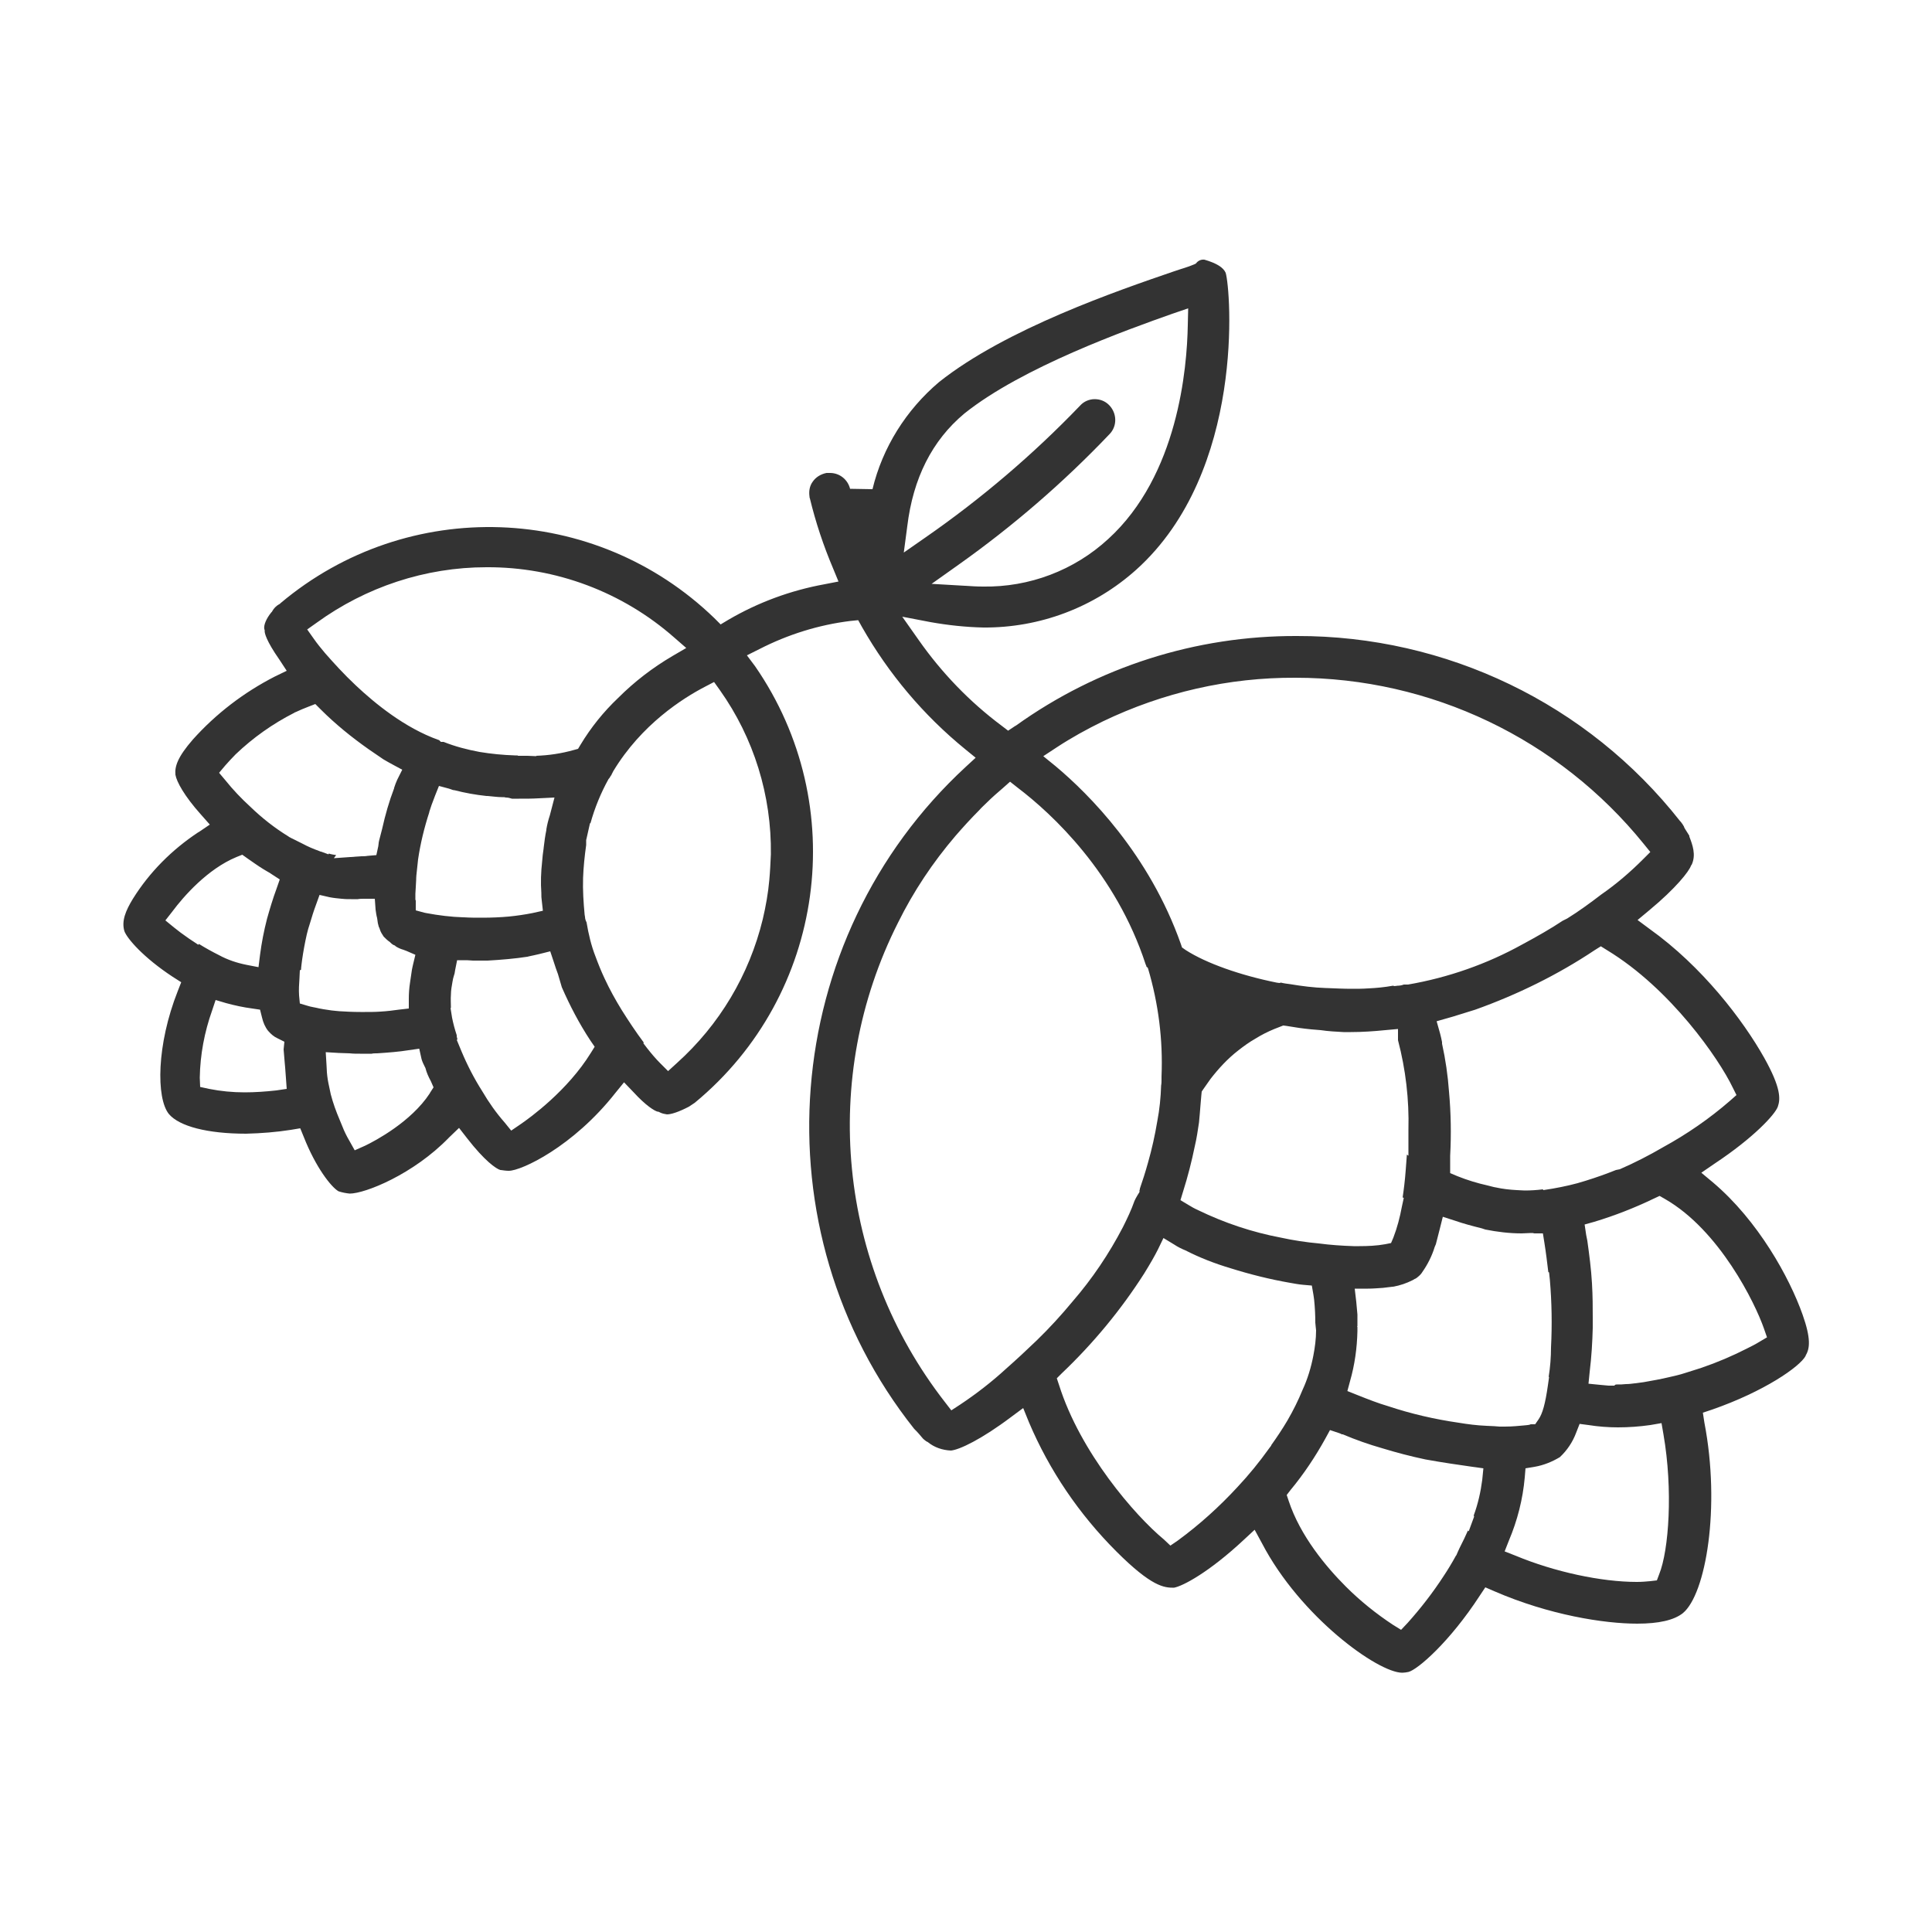 <?xml version="1.0" encoding="UTF-8"?> <!-- Generator: Adobe Illustrator 24.3.0, SVG Export Plug-In . SVG Version: 6.00 Build 0) --> <svg xmlns="http://www.w3.org/2000/svg" xmlns:xlink="http://www.w3.org/1999/xlink" version="1.1" id="Layer_1" x="0px" y="0px" viewBox="0 0 500 500" style="enable-background:new 0 0 500 500;" xml:space="preserve"> <style type="text/css"> .st0{fill:#333333;} </style> <path class="st0" d="M311.7,67.2c3.1,0.9,4.9,2,5.5,3.4c1.3,4.2,5.2,51.3-23.1,76.8c-10.9,9.8-25,15.1-39.6,15 c-4.6-0.1-9.2-0.6-13.7-1.4l-7.3-1.4l4.3,6.1c5.9,8.4,13.1,15.9,21.4,22.1l1.7,1.3l1.8-1.2l0.2-0.1c21.2-15.2,46.6-23.3,72.7-23.2 c38.7-0.1,75.3,17.5,99.2,47.9l0.1,0.1l0.1,0.1c0.3,0.4,0.6,0.8,0.8,1.2l0.1,0.3l0.3,0.5c0.5,0.8,0.9,1.4,1,1.6v0.2 c0.8,2.1,1.8,4.7,0.6,7.3l-0.1,0.1l-0.1,0.2c-0.5,1.4-3.8,5.7-10.8,11.5l-3,2.5l3.1,2.3c13.6,9.7,24.2,23.6,29.7,33.4 c4.3,7.7,4.2,10.6,3.5,12.6c-0.7,2-6.2,8-16.3,14.7l-3.5,2.4l3,2.5c11.7,9.9,19.8,24.6,23.2,34.2c2.2,6.2,1.9,8.8,0.8,10.6v0.1 c-1.5,2.8-10.7,9.2-24.2,13.9l-2.4,0.8l0.4,2.6l0,0c4.2,21.8,0.4,44.4-5.6,49.3c-2.3,1.8-6.2,2.7-11.8,2.7c-8.5,0-22.7-2.2-37-8.4 l-2.3-1l-1.4,2.1c-7.8,12-16.1,19.2-18.5,19.8c-0.5,0.1-1.1,0.2-1.6,0.2c-6.3,0-26.4-14.5-36.3-33.5l-1.9-3.5l-2.8,2.6 c-9,8.4-15.8,12-18.1,12.4c-2.5,0-5.7-0.2-14.9-9.4c-9.6-9.6-17.3-20.9-22.6-33.4l-1.5-3.7l-3.1,2.3c-7.7,5.8-13.4,8.5-15.6,8.7 c-2.2-0.1-4.3-0.8-6-2.2l-0.2-0.1l-0.2-0.1c-0.4-0.3-0.8-0.6-1.1-1c-0.6-0.7-1-1.2-1.4-1.6l-0.6-0.6c-40.9-51.5-35-126.8,13.4-171.4 l2.5-2.3l-2.7-2.2c-10.8-8.8-19.8-19.5-26.7-31.6l-1-1.8l-2,0.2c-8.2,1-16.2,3.5-23.6,7.3l-3.2,1.6l2.1,2.8 c24.9,36,18.2,85.1-15.6,113c-0.1,0.1-0.2,0.1-0.3,0.2c-0.3,0.2-0.6,0.4-0.9,0.6l0,0l-0.3,0.2c-2.7,1.4-4.6,2-5.7,2 c-0.6-0.1-1.2-0.2-1.8-0.5l-0.4-0.2h-0.2c-0.8-0.2-3-1.5-6.3-5.1l-2.4-2.5l-2.2,2.7c-11,14-24.4,20.2-27.6,20.2 c-0.7,0-1.4-0.1-2.1-0.2h-0.1c-1.1-0.3-4.1-2.4-8.6-8.2l-2.1-2.7l-2.5,2.4l-0.1,0.1c-9.2,9.5-21.7,14.5-25.7,14.5 c-1-0.1-2-0.3-2.9-0.6c-1.9-1.1-5.9-6.2-9-14.1l-0.9-2.2l-2.4,0.4c-3.8,0.6-7.7,0.9-11.6,1c-10,0-17.3-1.9-20-5.1 c-3.3-4.1-3.2-17.9,2.3-31.8l0.9-2.3l-2.2-1.4c-7.6-5-11.8-9.9-12.5-11.8c-0.8-2.6,0.3-5.3,2.2-8.4c4.3-6.9,10.1-12.7,16.9-17.2 l0.2-0.1l2.8-1.9l-2.3-2.6c-4.3-4.8-6.3-8.5-6.6-10.3c-0.2-2.1,0.5-4.5,4.5-9.1c6-6.7,13.2-12.2,21.2-16.3l3.1-1.5l-1.9-2.9 c-3.5-5-3.8-6.9-3.8-7.3v-0.3l-0.1-0.3c-0.2-1,0.5-2.7,1.8-4.3l0.2-0.2l0.1-0.2c0.4-0.7,1-1.3,1.7-1.7l0.2-0.1l0.2-0.2 c32.9-27.7,81.4-26,112.3,3.9l1.6,1.6l2-1.2c7.7-4.5,16.1-7.6,24.9-9.2l3.6-0.7l-1.4-3.4c-2.5-5.9-4.5-11.9-6-18.1 c-0.1-0.2-0.1-0.3-0.1-0.5c-0.2-1.3,0-2.7,0.8-3.8c0.8-1.2,2.1-2,3.6-2.3h0.9c2.5,0,4.6,1.7,5.2,4.1l5.8,0.1 c2.6-10.8,8.7-20.5,17.2-27.7c17.3-13.8,46.6-23.8,60.6-28.6l1.8-0.6c1.3-0.4,2.5-0.8,3.7-1.3l0.2-0.1l0.2-0.1 C310,67.5,310.8,67.1,311.7,67.2z M254.4,151.8c12,0.2,23.6-4.2,32.4-12.3c18.1-16.5,20.4-44.2,20.6-55.4l0.1-4.3l-4.1,1.4 c-11.6,4.1-38.8,13.8-53.8,25.8c-8.4,7-13.3,16.8-14.8,29.2l-0.9,6.8l5.6-3.9c14.4-10,27.8-21.4,40-34.1l0.1-0.1 c0.9-1,2.3-1.6,3.7-1.6c1.4,0,2.7,0.5,3.7,1.5c2.1,2.1,2.2,5.5,0.1,7.6c0,0,0,0,0,0c-11.9,12.5-25,23.8-39.1,33.8l-6.9,4.9l8.6,0.5 h0.1C251.3,151.7,252.8,151.8,254.4,151.8L254.4,151.8z M138.7,195.6c3.3-0.1,6.6-0.6,9.8-1.5l1.1-0.3l0.6-1c2.7-4.5,6-8.6,9.8-12.2 c4.2-4.2,8.9-7.8,14-10.8l3.6-2.1l-3.1-2.7c-13.4-11.8-30.7-18.3-48.6-18.2c-15.8,0-31.2,5.1-44,14.4l-2.4,1.7l1.7,2.4 c0.9,1.3,1.9,2.5,2.9,3.7c2.2,2.5,4.8,5.4,8,8.4c5,4.7,12.7,11,21.4,14.1h0.1l0.5,0.5h0.7c3,1.2,6.1,2,9.3,2.6 c3,0.5,6.1,0.8,9.2,0.9h0.6l0.2,0.1h2.4l2.4,0.1L138.7,195.6z M405.6,237.7c2.9-1.8,5.8-3.9,8.8-6.2c3.9-2.7,7.5-5.8,10.8-9.1 l1.9-1.9l-1.7-2.1c-22-27.2-55.1-43-90.1-43c-17.3-0.1-34.3,3.8-49.9,11.3c-4.1,2-8.1,4.2-11.9,6.7l-3.5,2.3l3.2,2.6 c8.6,7.2,24.2,22.8,32.4,46l0.3,0.9l1,0.7c5.3,3.4,14.1,6.5,23.5,8.4l0.7,0.1l0.4-0.1c0.8,0.2,1.6,0.3,2.4,0.4c3,0.5,6.1,0.9,9.2,1 h0.1c2.5,0.1,4.6,0.2,6.6,0.2c1.5,0,2.8,0,4.2-0.1c2.2-0.1,4.3-0.3,6.5-0.7l0.4,0.1l0.8-0.1c0.5,0,1.1-0.1,1.6-0.3h1.1 c10.4-1.8,20.4-5.3,29.6-10.4c3.9-2.1,7.4-4.1,10.4-6.1l0,0L405.6,237.7z M175.2,275.1c11-9.9,18.7-22.8,22.2-37.2 c0.8-3.4,1.4-6.8,1.7-10.2c0.2-2.2,0.3-4.4,0.4-6.6c0.2-15.2-4.4-30.1-13.2-42.5l-1.5-2.1l-2.3,1.2c-5.8,3-16.5,9.8-23.8,21.9 l-0.1,0.2l-0.2,0.4c-0.1,0.1-0.1,0.3-0.2,0.4s-0.1,0.2-0.2,0.3l-0.1,0.1v0.1c-0.1,0.1-0.2,0.3-0.3,0.4l-0.1,0.1 c-2,3.6-3.6,7.5-4.7,11.5l-0.1-0.1l-0.9,4l-0.1,0.4v1.3c-0.4,2.8-0.7,5.7-0.8,8.5c-0.1,3.2,0.1,6.3,0.4,9.5c0,0.2,0.1,0.4,0.1,0.6 c0,0.5,0.2,1,0.4,1.4c0.5,3,1.2,6,2.3,8.8c0.7,1.9,1.5,3.9,2.4,5.8c1.3,2.8,2.8,5.5,4.4,8.1c1.7,2.7,3.6,5.6,5.7,8.4l-0.1,0.2l1,1.3 c1.1,1.4,2.2,2.7,3.4,3.9l2,2L175.2,275.1z M99.2,196.5l-3.8-2.6c-4.4-3.1-8.6-6.5-12.4-10.3l-1.4-1.4l-1.8,0.7 c-1.1,0.4-2.2,0.9-3.3,1.4l-0.3,0.1h0.1l-0.2,0.1c-5.5,2.8-10.6,6.4-15.1,10.7c-1,1-1.9,2-2.7,2.9l-1.6,1.9l1.6,1.9 c2,2.5,4.2,4.8,6.5,6.9c3,2.9,6.3,5.5,9.9,7.7l0.1,0.1c0.3,0.1,0.5,0.3,0.8,0.4l0,0l1.6,0.8l1.2,0.6c1.3,0.7,2.7,1.3,4.1,1.8 l0.5,0.2h0.1l1.9,0.7l0.1-0.2c0.6,0.2,1.3,0.3,1.9,0.4l-0.6,0.8l7.1-0.5c0.5,0,1.1,0,1.6-0.1l2.3-0.2l0.5-2.3c0-0.3,0.1-0.5,0.1-0.8 s0.1-0.4,0.1-0.6l0.8-3.1c0.8-3.6,1.8-7.1,3.1-10.5v-0.1c0.2-0.7,0.5-1.4,0.8-2.1l1.3-2.6l-2.6-1.4C100.8,197.4,100,197,99.2,196.5z M296.7,250.2c0-0.2-0.1-0.4-0.2-0.6c-7.7-23.6-24.1-38.9-33.2-45.8l-1.9-1.5l-1.8,1.6c-1.4,1.2-2.9,2.5-4.2,3.8 c-0.7,0.7-1.4,1.3-2,2c-2.1,2.1-4.1,4.3-6.1,6.6c-5.9,6.9-10.9,14.4-14.9,22.5c-20.3,40.2-15.5,88.5,12.1,124l1.7,2.2l2.3-1.5 c4.2-2.8,8.2-5.9,11.9-9.3c2.5-2.2,5.2-4.7,7.9-7.3c3.3-3.2,6.4-6.6,9.3-10.1c5.1-5.9,9.4-12.3,13-19.2c1.1-2.2,2.2-4.5,3-6.8 l0.1-0.2l0,0c0.2-0.5,0.5-0.9,0.7-1.3l0.5-0.8V308l0.1-0.2v-0.2c0.7-2,1.4-4.2,2.1-6.7c1-3.5,1.8-7.1,2.4-10.7 c0.6-3.1,0.9-6.2,1-9.3c0.1-0.5,0.1-1,0.1-1.5v-0.8l0,0c0.4-9.5-0.8-18.9-3.5-28l-0.1-0.2L296.7,250.2L296.7,250.2z M130.9,206.4 c-0.3-0.1-0.5-0.1-0.8-0.1h-0.2c-1.2,0-2.4-0.2-3.7-0.3h-0.3c-2.8-0.3-5.6-0.8-8.3-1.5h-0.1c-0.2,0-0.5-0.1-0.7-0.2 c-0.2-0.1-0.4-0.1-0.6-0.2l-2.6-0.7l-1,2.5l-0.3,0.8c-0.4,1-0.8,2.1-1.2,3.4v0.1l0,0c-1.3,4-2.3,8.1-2.9,12.2 c-0.1,1-0.2,1.9-0.3,2.8c-0.1,0.9-0.2,1.7-0.2,2.6c-0.1,1.2-0.1,2.4-0.2,3.5v1.5l0.1,0.3v2.5l2.2,0.6c0.2,0,0.3,0.1,0.5,0.1 c3.2,0.6,6.4,1,9.6,1.1h0.2c1.5,0.1,3.1,0.1,4.6,0.1c2.5,0,4.8-0.1,7-0.3c2-0.2,4.1-0.5,6.1-0.9l2.7-0.6l-0.3-2.7 c-0.1-0.6-0.1-1.1-0.1-1.7v-0.2c-0.2-2.7-0.1-5.4,0.2-8.1c0.1-1.2,0.2-2.3,0.4-3.5v-0.1c0.2-1.7,0.4-3.2,0.7-4.6v-0.2 c0.2-1.2,0.5-2.4,0.9-3.6l1.2-4.6l-4.1,0.2c-1.6,0.1-3.2,0.1-5.1,0.1h-1.8C131.9,206.5,131.4,206.4,130.9,206.4z M68.1,224.9 c-1.3-0.8-2.7-1.8-4-2.7l-1.4-1l-1.5,0.6c-7.5,3.1-13.7,10.2-16.6,14.1l-1.8,2.3L45,240c1.1,0.9,2.3,1.8,3.9,2.9l2.4,1.6l0.2-0.2 c1.6,1,3.4,2,5.2,2.9c2.2,1.2,4.6,2,7.1,2.5l3.1,0.6l0.4-3.2c0.4-3.1,1-6.2,1.8-9.3c0.7-2.5,1.5-5.2,2.5-7.9l0.8-2.3l-2-1.3 c-0.2-0.1-0.4-0.3-0.6-0.4C69.4,225.7,68.8,225.3,68.1,224.9z M90.9,232.7c-0.8,0-1.6,0-2.4-0.1h-0.1c-1-0.1-2.1-0.2-3.1-0.4 l-2.6-0.6l-0.9,2.5c-0.6,1.6-1.1,3.2-1.6,4.9c-0.3,0.9-0.6,1.9-0.8,2.8c-0.5,2.2-0.9,4.4-1.2,6.5c0,0-0.3,2.2-0.3,2.7l-0.3,0.1 l-0.1,2.1c-0.1,1.5-0.2,2.9-0.1,4.4l0.2,2.1l2,0.6c0.9,0.3,1.9,0.4,3.1,0.7l1.1,0.2l2,0.3l0,0c0.6,0.1,1.3,0.1,2,0.2 c1.6,0.1,3.5,0.2,5.5,0.2h1.1c1.3,0,2.7,0,4.1-0.1c1.7-0.1,3.3-0.3,4.7-0.5l2.6-0.3v-2.6c0-1.3,0.1-2.7,0.3-4l0.5-3.4 c0-0.1,0.3-1.4,0.3-1.4l0.6-2.5l-2.3-1c-0.3-0.1-0.5-0.2-0.8-0.3c-0.7-0.2-1.4-0.5-2-0.9l-0.1-0.1l-0.1-0.1 c-0.4-0.1-0.8-0.4-1.1-0.7l-0.1-0.1l-0.1-0.1c-0.6-0.4-1.1-0.9-1.6-1.4c-0.4-0.6-0.8-1.2-1-1.9c-0.1-0.2-0.1-0.4-0.2-0.5l-0.1-0.2 v-0.1c-0.1-0.2-0.1-0.5-0.2-0.7l-0.1-0.7l-0.1-0.7c-0.2-0.7-0.3-1.5-0.4-2.2l-0.2-2.8h-2.8c-0.5,0-1.1,0-1.6,0.1L90.9,232.7z M419.2,302.6c3.9-1.7,7.6-3.6,11.2-5.7c6.2-3.4,12-7.4,17.3-12l1.7-1.5l-1-2c-3.5-7.3-16-25.5-32.5-35.5l-1.6-1l-1.6,1 c-9.6,6.4-20,11.5-30.9,15.4c-1.9,0.6-3.9,1.2-5.8,1.8l-4.2,1.2l0.9,3.2c0.2,0.8,0.4,1.6,0.5,2.2v0.4c0.9,4.1,1.5,8.2,1.8,12.4 c0.5,5.5,0.6,11.1,0.3,16.6v4.5l1.9,0.8c2.5,1,5.1,1.8,7.8,2.4c0.1,0,0.3,0.1,0.4,0.1c0.5,0.1,1,0.3,1.7,0.4 c1.8,0.4,3.6,0.6,5.5,0.7c0.6,0,1.3,0.1,2,0.1c1.6,0,3.1-0.1,4.7-0.3l0.1,0.2l2.5-0.4c2.8-0.5,5.6-1.1,8.4-2 c2.9-0.9,5.4-1.8,7.9-2.8l0,0L419.2,302.6z M144.4,252.1c-0.4-1-0.7-2-1.1-3.2l-0.9-2.7l-2.8,0.7c-0.8,0.2-1.8,0.4-2.7,0.6l-0.4,0.1 c-3.2,0.5-6.8,0.8-10.3,1h-3.8c-0.5,0-1-0.1-1.6-0.1h-2.5l-0.5,2.5c0,0.2-0.1,0.4-0.1,0.6s-0.1,0.5-0.2,0.8 c-0.2,0.6-0.3,1.1-0.4,1.7c-0.2,1.1-0.4,2.2-0.4,3.3l0,0c-0.1,1.2,0,2.3,0,3.4l-0.1,0.1l0.4,2.5c0.3,1.5,0.7,3,1.2,4.5v0.3l0.1,0.5 c0,0.1,0.1,0.2,0.1,0.3l-0.2,0.1l1.2,2.9c1.5,3.6,3.3,7.1,5.4,10.4c1.7,2.9,3.6,5.6,5.8,8.1l1.7,2.1l2.2-1.5 c2.8-1.9,12.4-8.9,18.4-18.6l1-1.6l-1.1-1.6c-2.9-4.4-5.3-9-7.4-13.8L144.4,252.1z M73.6,269.6l-1.8-0.9c-0.9-0.4-1.7-1.1-2.3-1.8 l-0.1-0.1c-0.8-1-1.3-2.2-1.6-3.5l-0.5-2l-2-0.3c-2.3-0.3-4.6-0.8-6.8-1.4l-2.7-0.8l-0.9,2.7c-2,5.6-3.1,11.5-3.2,17.4l0.1,2.4 l2.3,0.5c3,0.6,6.1,0.9,9.2,0.9c2.7,0,5.5-0.2,8.2-0.5l2.7-0.4L74,279c-0.1-0.9-0.1-1.8-0.2-2.7l-0.1-1.1l-0.3-3.6L73.6,269.6z M341.8,266.6l-2.4-0.2c-2.1-0.2-4.2-0.5-6.5-0.9l-0.8-0.1l-2.3,0.9c-1.7,0.7-3.3,1.5-4.9,2.5c-1.6,0.9-3.1,2-4.5,3.1 c-2.7,2.1-5,4.6-7.1,7.3c-0.6,0.9-1.3,1.8-1.9,2.7l-0.4,0.6l-0.1,1c-0.1,1.5-0.3,3.1-0.4,4.8l-0.2,2.2c-0.3,2-0.6,4.1-1.1,6.2 c-0.8,3.9-1.8,7.8-3,11.6l-0.7,2.3l2,1.2c0.8,0.5,1.7,1,2.6,1.4c6.8,3.3,14,5.7,21.4,7.1c3.2,0.7,6.5,1.2,9.8,1.5c3,0.4,6,0.6,9,0.7 h1.5c2.2,0,4.5-0.1,6.7-0.5l1.5-0.3l0.6-1.4c1-2.6,1.7-5.3,2.2-8l0.5-2.3l-0.3-0.1c0.3-2,0.6-4.4,0.8-7.1c0.1-1.3,0.2-2.7,0.3-4 l0.4,0.3v-6.7c0.2-7.8-0.7-15.6-2.7-23.2v-2.9l-3.3,0.3c-3,0.3-6,0.5-8.9,0.5h-1.9C345.8,267,343.8,266.9,341.8,266.6L341.8,266.6z M94.5,296.5c2.7-1.3,11.9-6.2,16.7-13.5l0.1-0.2l0.9-1.4l-0.7-1.6c-0.6-1.1-1.1-2.2-1.4-3.4l-0.1-0.2l-0.1-0.2 c-0.3-0.6-0.6-1.2-0.8-1.9l-0.6-2.7l-2.8,0.4c-2.5,0.4-5.1,0.6-8.1,0.8h-0.2c-0.4,0-0.8,0-1.2,0.1h-3c-0.9,0-1.8,0-2.7-0.1 c-0.5,0-2.9-0.1-2.9-0.1l-3.3-0.2l0.2,3.3c0,0.6,0.1,1.2,0.1,1.9c0.1,1.3,0.3,2.5,0.6,3.8c0.1,0.6,0.3,1.3,0.4,1.9 c0.6,2.3,1.4,4.5,2.3,6.6l0.7,1.7c0.5,1.3,1.1,2.5,1.8,3.7l1.4,2.5L94.5,296.5z M418.5,358.3c0.8,0,1.5,0,2.3-0.1 c0.8,0,1.5-0.1,2.3-0.2h0.1l2.2-0.3c2.3-0.4,4.5-0.8,6.6-1.3c1.3-0.3,2.7-0.6,4.2-1.1c1.2-0.4,2.6-0.8,4.1-1.3 c4.1-1.4,8.1-3.1,12-5.1c1-0.5,2-1,2.8-1.5l2.2-1.3l-0.8-2.3c-2.3-6.6-11.5-25.4-25.6-33.5l-1.4-0.8l-1.5,0.7 c-5,2.4-10.1,4.4-15.4,6l-2.5,0.7l0.4,2.7l0.3,1.5c0.5,3.6,1,7.4,1.2,11c0.2,3.4,0.2,6.2,0.2,8.8v2.8c-0.1,3.6-0.3,7.3-0.8,11.4 l-0.3,3l3,0.3c0.7,0.1,1.5,0.1,2.2,0.2h1.5C418,358.3,418.2,358.3,418.5,358.3L418.5,358.3z M384.4,318.2c-0.3-0.1-0.6-0.2-0.9-0.3 c-2.4-0.6-4.7-1.2-7-2l-3.1-1l-0.8,3.2c-0.4,1.5-0.7,2.7-1,3.9c-0.1,0.2-0.2,0.5-0.3,0.7c-0.7,2.3-1.8,4.5-3.2,6.5 c-0.3,0.5-0.7,0.9-1.2,1.3c-0.2,0.2-0.5,0.4-0.8,0.5c-0.2,0.1-0.3,0.2-0.5,0.3c-1.6,0.8-3.3,1.4-5.1,1.7h-0.1l-2.5,0.3 c-1.5,0.1-2.7,0.2-3.9,0.2h-3.4l0.4,3.4c0.1,1.1,0.2,2.1,0.3,3.3l0,0v3.1h-0.1v0.1h0.1v1.1c-0.1,4.4-0.7,8.7-1.9,12.9l-0.7,2.6 l2.5,1c3,1.2,5.6,2.2,8,2.9c6,2,12.1,3.4,18.3,4.3c2.4,0.4,4.8,0.7,7.2,0.8c0.7,0,1.4,0.1,2.1,0.1c0.4,0,0.9,0.1,1.3,0.1h1.3 c2.2,0,3.7-0.2,5-0.3l1-0.1c0,0,0.7-0.1,0.7-0.2h1.2l0.9-1.3c1-1.5,1.7-3.9,2.4-8.8l0.3-2.1l-0.1-0.1c0.4-2.5,0.6-5.1,0.6-7.6 c0.3-5.8,0.2-11.7-0.3-17.5l-0.2-1.9l-0.2-0.1c-0.3-2.5-0.6-5-1-7.5l-0.4-2.5h-2.2c-0.3-0.1-0.5-0.1-0.8-0.1h-0.1 c-0.8,0-1.6,0.1-2.4,0.1C390.6,319.2,387.4,318.8,384.4,318.2L384.4,318.2z M340.4,342.3c0-2-0.1-3.9-0.3-5.9 c-0.1-0.5-0.1-1-0.2-1.4l-0.4-2.3l-2.3-0.2c-1.1-0.1-2.2-0.3-3.3-0.5c-5.2-0.9-10.4-2.2-15.5-3.8c-4-1.2-7.9-2.7-11.6-4.6 c-1-0.4-2-0.9-2.9-1.5l-2.8-1.7l-1.4,2.9c-0.9,1.8-2,3.7-3.6,6.3c-6,9.4-13.2,18.1-21.3,25.8l-1.3,1.3l0.6,1.8 c5.5,17.4,19.6,33.7,27.1,39.9l1.7,1.6l1.9-1.3c5.6-4.1,10.8-8.8,15.5-13.9c2.9-3.1,5.6-6.4,8.1-9.9l0.6-0.8V374 c1.5-2.1,2.9-4.2,4.2-6.4c1.5-2.6,2.8-5.2,3.9-7.9c1.3-2.8,2.2-5.8,2.8-8.9c0.4-2.1,0.7-4.3,0.7-6.5 C340.5,343.6,340.5,343.1,340.4,342.3L340.4,342.3z M423.6,409.4c1.3,0,2.4-0.1,3.5-0.2l1.7-0.2l0.6-1.6c2.5-6.2,3.6-21.8,1.1-36.2 l-0.5-2.9l-2.9,0.5c-2.8,0.4-5.6,0.6-8.4,0.6c-2.5,0-5.1-0.2-7.6-0.6l-2.3-0.3l-0.9,2.3c-0.9,2.4-2.3,4.5-4.2,6.3 c-2,1.2-4.2,2.1-6.5,2.5l-2.4,0.4l-0.2,2.4c-0.5,5.6-1.9,11.1-4.1,16.3l-1.1,2.8l2.8,1.1C402.3,406.8,414.4,409.4,423.6,409.4 L423.6,409.4z M381.4,392.2c1.1-3,1.8-6.1,2.2-9.2l0.3-3l-2.9-0.4c-3.5-0.5-7.7-1.1-12.1-1.9c-3.8-0.8-7.6-1.8-11.2-2.9 c-3.5-1-6.9-2.2-10.2-3.6h-0.2c-0.1,0-0.1,0-0.2-0.1c-0.2-0.1-0.3-0.1-0.5-0.2l-2.4-0.8l-1.2,2.2c-2.6,4.7-5.6,9.2-9,13.3l-1,1.3 l0.5,1.5c3,9.1,9.7,17.1,14.8,22.2c3.7,3.7,7.8,7,12.2,9.9l2.1,1.3l1.7-1.8c3.4-3.8,6.5-7.8,9.3-12.1c1-1.5,2.1-3.3,3.2-5.3l0.1-0.1 c0.3-0.7,0.6-1.4,0.9-2c0.8-1.6,1.5-3,2.1-4.4l0.2,0.2l1.4-3.8l0,0L381.4,392.2z M115.9,213.2L115.9,213.2l-1.5-0.9L115.9,213.2z"></path> </svg> 